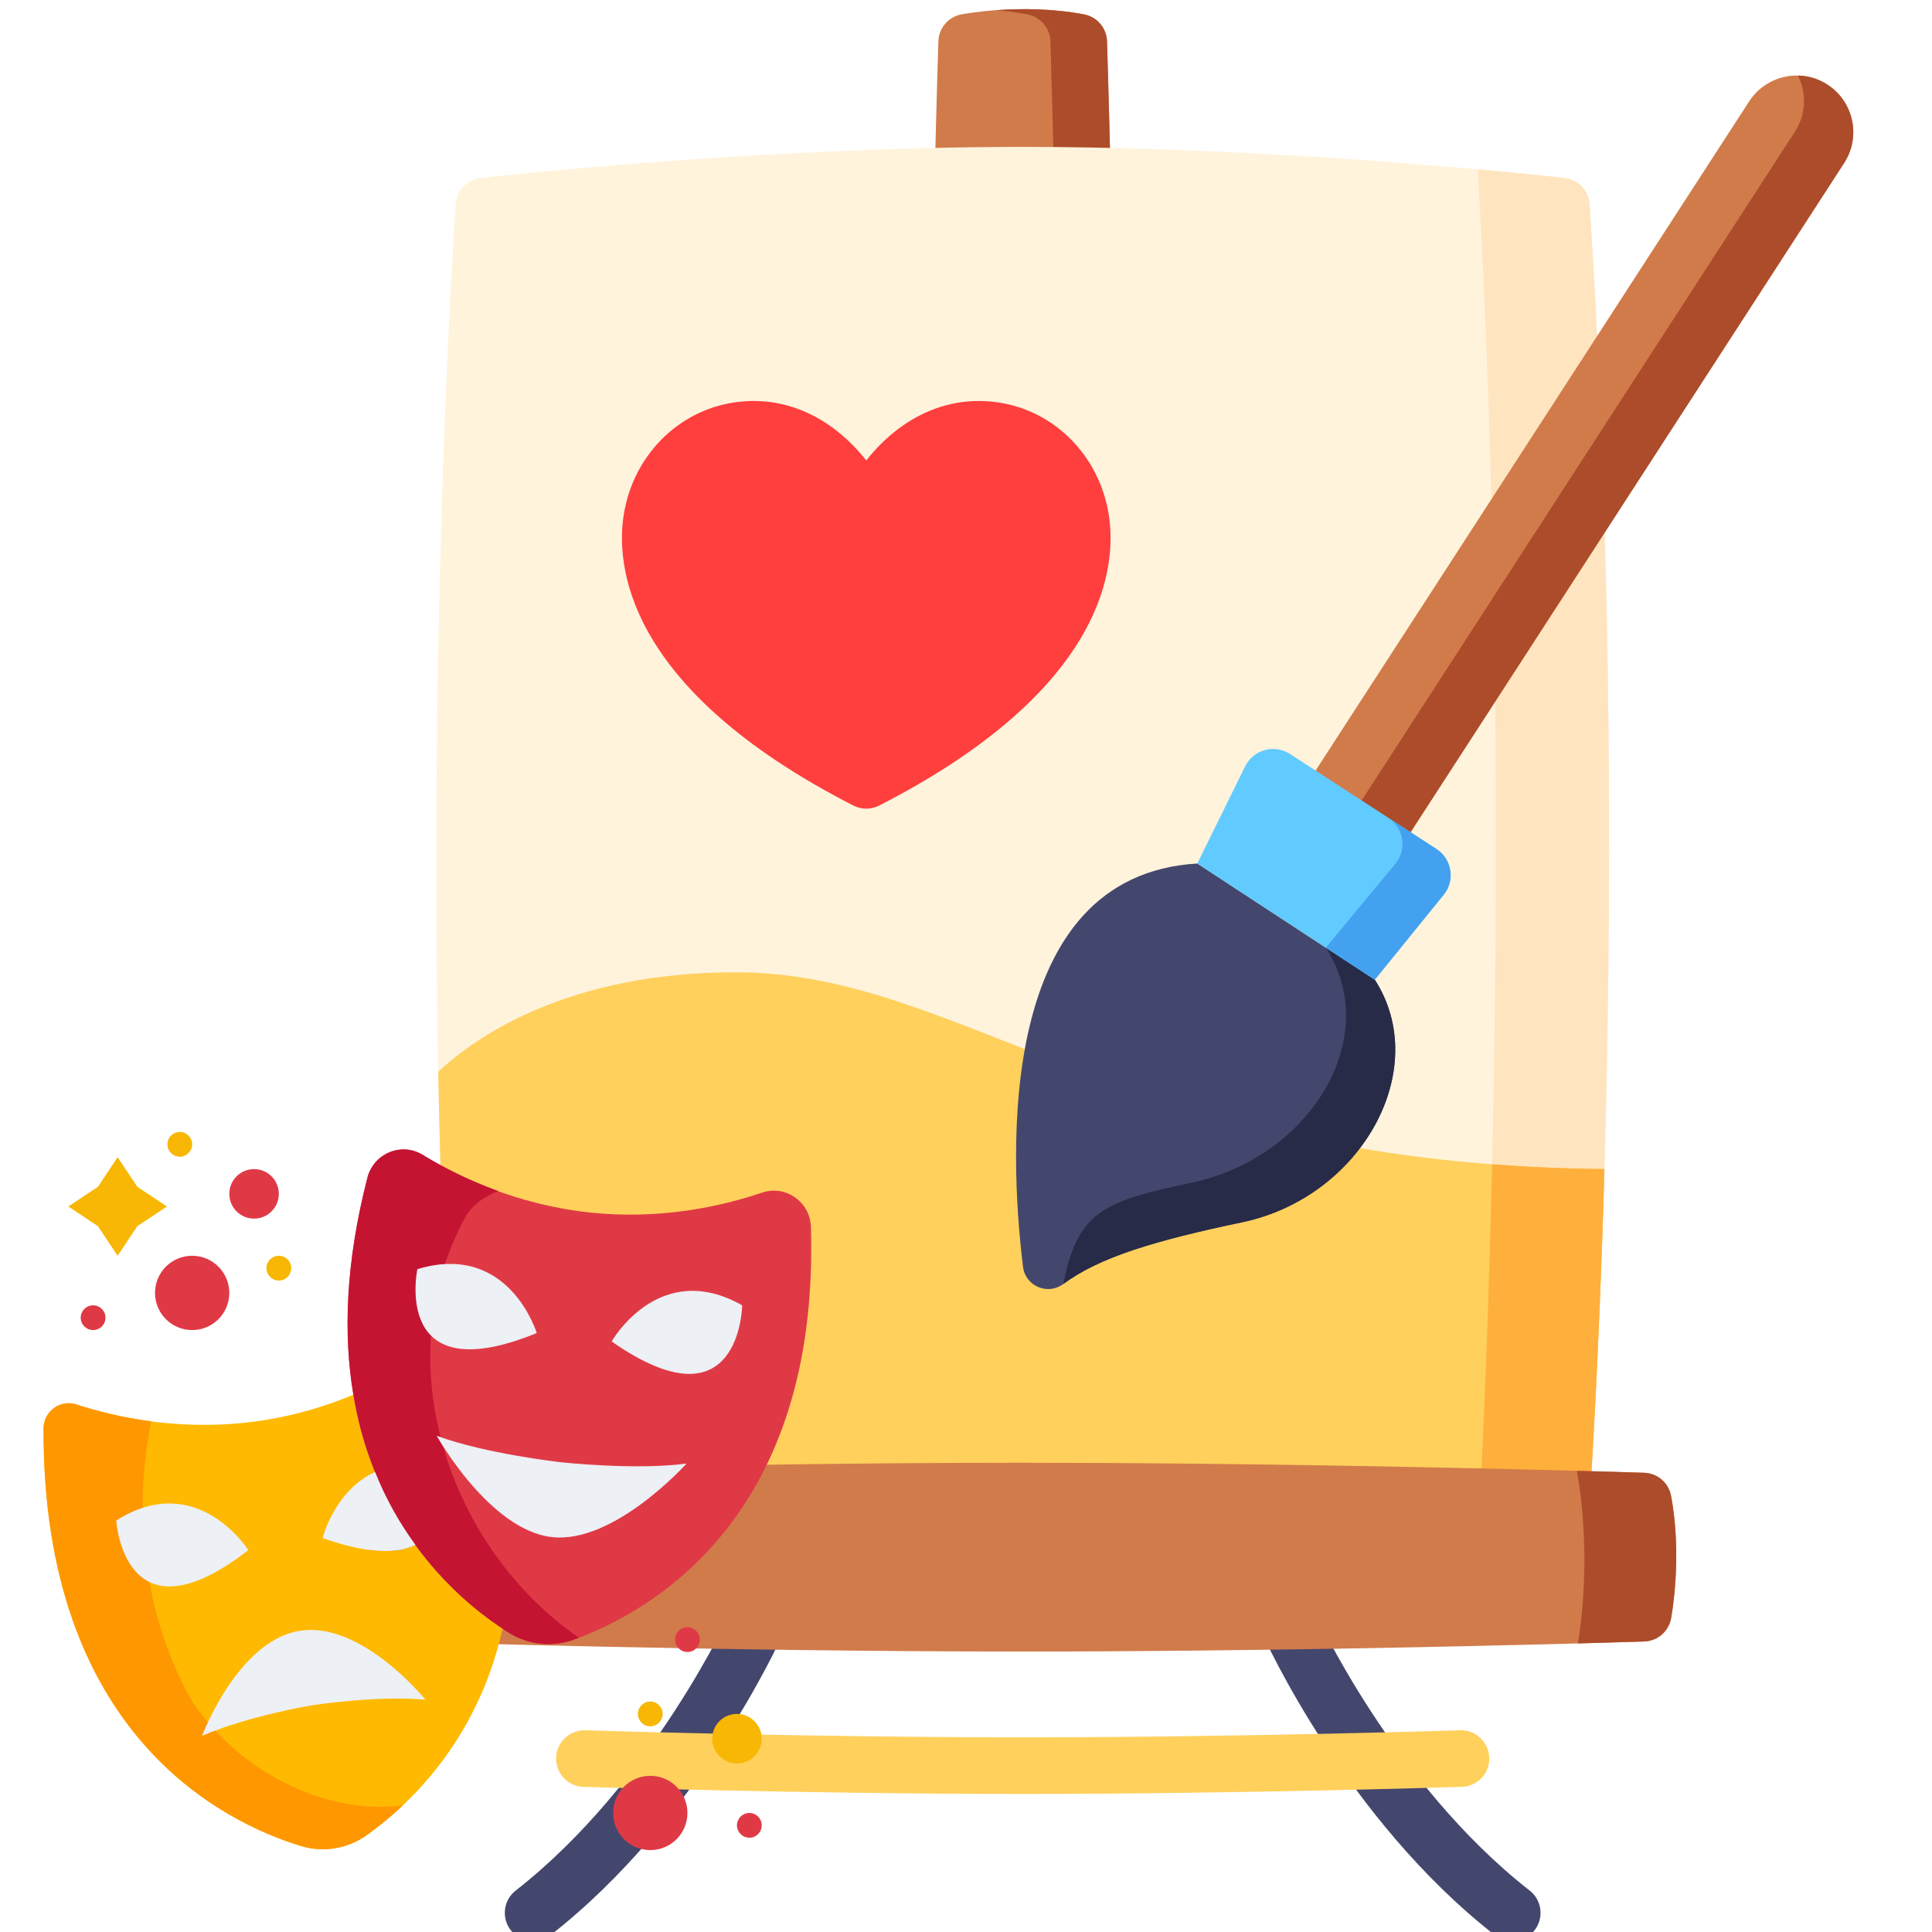 <?xml version="1.0" encoding="utf-8"?>
<!-- Generator: Adobe Illustrator 16.0.0, SVG Export Plug-In . SVG Version: 6.00 Build 0)  -->
<!DOCTYPE svg PUBLIC "-//W3C//DTD SVG 1.1//EN" "http://www.w3.org/Graphics/SVG/1.1/DTD/svg11.dtd">
<svg version="1.1" id="Layer_1" xmlns="http://www.w3.org/2000/svg" xmlns:xlink="http://www.w3.org/1999/xlink" x="0px" y="0px"
	 width="512px" height="512px" viewBox="0 0 512 512" enable-background="new 0 0 512 512" xml:space="preserve">
<g>
	<g>
		<path fill="#44476D" d="M405.375,501.013c-36.309-28.354-56.988-73.815-57.248-74.394c-1.689-3.78-6.123-5.473-9.906-3.786
			c-3.781,1.689-5.477,6.125-3.787,9.907c0.895,2,22.344,49.352,61.709,80.095c1.371,1.07,2.998,1.589,4.611,1.589
			c2.229,0,4.438-0.991,5.916-2.884C409.221,508.274,408.641,503.562,405.375,501.013L405.375,501.013z"/>
		<path fill="#44476D" d="M203.822,422.837c-3.779-1.692-8.215,0.002-9.908,3.78c-0.205,0.457-20.892,46.002-57.249,74.396
			c-3.265,2.55-3.845,7.264-1.295,10.527c1.479,1.894,3.687,2.884,5.916,2.884c1.614,0,3.241-0.519,4.611-1.589
			c39.365-30.743,60.816-78.094,61.71-80.095C209.295,428.96,207.601,424.528,203.822,422.837L203.822,422.837z"/>
	</g>
	<path fill="#D17B4B" d="M294.326,46.244c0.051,2.02-0.721,3.979-2.129,5.42c-1.41,1.45-3.352,2.26-5.371,2.26h-31.61
		c-2.02,0-3.96-0.81-5.37-2.26c-1.41-1.44-2.18-3.4-2.13-5.42c0.51-21.44,0.96-35.17,0.96-35.31c0.11-3.51,2.65-6.47,6.1-7.12
		c0.31-0.06,3.829-0.72,9.12-1.11c6.17-0.45,14.74-0.54,23.379,1.11c3.451,0.66,5.98,3.62,6.092,7.12
		C293.367,11.074,293.807,24.804,294.326,46.244L294.326,46.244z"/>
	<path fill="#AD4C2A" d="M293.367,10.934c0,0.14,0.439,13.87,0.959,35.31c0.051,2.02-0.721,3.979-2.129,5.42
		c-1.41,1.45-3.352,2.26-5.371,2.26h-15c2.02,0,3.961-0.81,5.371-2.26c1.408-1.44,2.18-3.4,2.129-5.42
		c-0.52-21.44-0.959-35.17-0.959-35.31c-0.111-3.5-2.641-6.46-6.092-7.12c-2.829-0.54-5.649-0.89-8.379-1.11
		c6.17-0.45,14.74-0.54,23.379,1.11C290.727,4.474,293.256,7.434,293.367,10.934z"/>
	<path fill="#FFF3DC" d="M425.195,309.814c-1.51,53.35-3.879,87.14-3.93,87.869c-0.289,3.93-3.549,6.971-7.48,6.971H128.256
		c-3.95,0-7.23-3.07-7.48-7.021c-2.53-39.13-3.95-77.51-4.64-113.601c-2.45-128.889,4.55-228.679,4.64-229.949
		c0.26-3.6,3.04-6.5,6.63-6.91c0.71-0.09,72.55-8.25,143.609-8.25c46.66,0,93.65,3.52,120.631,5.95
		c14.109,1.28,22.74,2.27,22.99,2.3c3.609,0.41,6.398,3.34,6.629,6.96C427.586,152.064,427.025,245.264,425.195,309.814
		L425.195,309.814z"/>
	<path fill="#FFE4C0" d="M421.266,54.134c6.32,97.93,5.76,191.13,3.93,255.681c-1.51,53.35-3.879,87.14-3.93,87.869
		c-0.289,3.93-3.549,6.971-7.48,6.971h-21.969c0.811-14.59,2.311-45.211,3.379-86.59c1.791-69.181,2.371-168.451-3.549-273.19
		c14.109,1.28,22.74,2.27,22.99,2.3C418.246,47.584,421.035,50.514,421.266,54.134z"/>
	<path fill="#FFD05C" d="M425.195,309.814c-1.51,53.35-3.879,87.14-3.93,87.869c-0.289,3.93-3.549,6.971-7.48,6.971H128.256
		c-3.95,0-7.23-3.07-7.48-7.021c-2.53-39.13-3.95-77.51-4.64-113.601c9.72-9.109,34.06-26.369,78.93-26.369
		c55.25,0,96.081,42.869,200.36,50.89C404.816,309.273,414.717,309.714,425.195,309.814L425.195,309.814z"/>
	<path fill="#FFAF3B" d="M395.426,308.554c9.391,0.72,19.291,1.16,29.77,1.261c-1.51,53.35-3.879,87.14-3.93,87.869
		c-0.289,3.93-3.549,6.971-7.48,6.971h-21.969c0.811-14.59,2.311-45.211,3.379-86.59
		C395.275,314.954,395.355,311.783,395.426,308.554z"/>
	<path fill="#FF3E3E" d="M293.814,136.289c-2.508-15.447-14.221-27.35-29.145-29.621c-13.247-2.012-25.788,3.618-35.104,15.351
		c-9.314-11.732-21.848-17.37-35.104-15.351c-14.923,2.27-26.635,14.173-29.144,29.62c-2.077,12.786-0.308,45.901,60.831,77.191
		c1.073,0.549,2.245,0.824,3.417,0.824c1.172,0,2.344-0.274,3.417-0.824C294.121,182.19,295.893,149.074,293.814,136.289z"/>
	<path fill="#D17B4B" d="M442.846,428.914c-0.66,3.45-3.619,5.99-7.129,6.1c-0.23,0.01-6.66,0.21-17.561,0.51
		c-28.631,0.771-88.119,2.15-147.141,2.15c-81.49,0-163.87-2.63-164.689-2.66c-3.51-0.109-6.47-2.64-7.13-6.09
		c-3.05-16.04-0.12-31.85,0-32.52c0.66-3.45,3.62-5.99,7.13-6.101c0.82-0.03,83.2-2.659,164.689-2.659
		c58.83,0,118.121,1.369,146.861,2.139c11.068,0.301,17.609,0.511,17.84,0.521c3.51,0.11,6.469,2.65,7.119,6.091
		C445.896,412.434,442.967,428.254,442.846,428.914z"/>
	<path fill="#AD4C2A" d="M442.846,428.914c-0.66,3.45-3.619,5.99-7.129,6.1c-0.23,0.01-6.66,0.21-17.561,0.51
		c3.471-21.459,0.82-39.68-0.279-45.74c11.068,0.301,17.609,0.511,17.84,0.521c3.51,0.11,6.469,2.65,7.119,6.091
		C445.896,412.434,442.967,428.254,442.846,428.914z"/>
	<path fill="#FFD05C" d="M394.672,465.796c-0.135-4.141-3.619-7.386-7.738-7.254c-0.58,0.019-58.564,1.87-115.914,1.87
		c-57.347,0-115.333-1.853-115.913-1.87c-4.099-0.122-7.605,3.113-7.738,7.254c-0.134,4.14,3.114,7.604,7.254,7.738
		c0.581,0.019,58.8,1.878,116.396,1.878c57.598,0,115.816-1.859,116.398-1.878C391.557,473.401,394.805,469.936,394.672,465.796z"/>
	<path fill="#44476D" d="M329.146,323.924c-23.16,4.85-37.84,9.28-47.359,16.35c-4.15,3.08-10.061,0.561-10.682-4.569
		c-3.76-30.86-6.93-103.68,46.191-106.87l34.068,22.31l12.971,8.49C379.637,283.354,360.865,317.294,329.146,323.924z"/>
	<path fill="#272B47" d="M364.336,259.634c15.301,23.72-3.471,57.66-35.189,64.29c-23.16,4.85-37.84,9.28-47.359,16.35
		c3.789-19.199,10.648-21.959,33.809-26.799c31.721-6.631,51.07-38.621,35.77-62.331L364.336,259.634z"/>
	<path fill="#D17B4B" d="M488.727,43.174l-114.91,177.37l-22.951,8.52l-1.139-12.71l-1.08-12.14l114.9-177.35
		c2.93-4.53,7.898-6.95,12.93-6.84c2.689,0.05,5.4,0.83,7.82,2.41C491.246,26.944,493.227,36.224,488.727,43.174L488.727,43.174z"/>
	<path fill="#AD4C2A" d="M488.727,43.174l-114.91,177.37l-22.951,8.52l-1.139-12.71l11.029-4.09l114.91-177.36
		c3-4.63,3.119-10.29,0.811-14.88c2.689,0.05,5.4,0.83,7.82,2.41C491.246,26.944,493.227,36.224,488.727,43.174L488.727,43.174z"/>
	<path fill="#61CAFF" d="M382.596,237.114l-18.26,22.52l-12.971-8.49l-34.068-22.31l12.68-25.74c2.189-4.43,7.75-5.97,11.9-3.28
		l26.039,16.9l12.76,8.28C384.785,227.664,385.686,233.304,382.596,237.114z"/>
	<path fill="#43A1EF" d="M382.596,237.114l-18.26,22.52l-12.971-8.49l18.471-22.29c3.09-3.81,2.189-9.45-1.92-12.12v-0.02
		l12.76,8.28C384.785,227.664,385.686,233.304,382.596,237.114z"/>
</g>
<path fill="#FFB900" d="M133.187,431.594c-6.628,29.927-25.201,47.056-36.029,54.767c-5.087,3.61-11.518,4.659-17.49,2.822
	c-20.672-6.333-68.448-29.763-68.121-110.681c0.033-4.495,4.43-7.711,8.729-6.3c10.173,3.347,28.58,7.58,50.106,4.102
	c8.663-1.411,16.473-3.839,23.266-6.693c1.246,7.58,3.247,14.404,5.742,20.508c-10.73,4.955-13.848,17.457-13.848,17.457
	c12.271,4.332,19.852,4.167,24.545,1.837C117.829,420.109,126.623,427.264,133.187,431.594L133.187,431.594z"/>
<path fill="#FF9700" d="M50.923,450.921c-12.381-21.663-15.994-49.163-10.858-74.246c-8.111-1.063-14.906-2.865-19.79-4.473
	c-4.299-1.411-8.695,1.805-8.729,6.3C11.219,459.42,58.995,482.85,79.667,489.183c5.973,1.837,12.403,0.788,17.49-2.822
	c2.788-1.986,6.097-4.61,9.574-7.904C85.488,481.163,62.818,468.766,50.923,450.921L50.923,450.921z"/>
<path fill="#E03946" d="M93.646,369.61c-2.659-15.751-2.134-34.783,3.739-57.556c1.674-6.398,9.024-9.45,14.635-6.005
	c9.418,5.775,24.645,13.093,43.839,15.226c19.163,2.133,35.637-1.673,46.104-5.217c6.235-2.133,12.731,2.493,12.929,9.057
	c2.396,77.308-42.854,102.181-62.772,109.4c-5.84,2.099-12.305,1.378-17.522-1.969c-0.459-0.295-0.951-0.592-1.41-0.953
	c-6.563-4.33-15.357-11.484-23.102-22.182c-4.003-5.479-7.711-11.878-10.696-19.294C96.894,384.015,94.893,377.19,93.646,369.61
	L93.646,369.61z"/>
<path fill="#C41432" d="M123.112,322.949c1.621-3.242,4.853-5.677,8.887-7.317c-8.133-2.95-14.918-6.478-19.979-9.582
	c-5.61-3.445-12.961-0.394-14.635,6.005c-5.873,22.772-6.398,41.805-3.739,57.556c1.246,7.58,3.247,14.404,5.742,20.508
	c2.985,7.416,6.693,13.814,10.697,19.294c7.743,10.697,16.537,17.852,23.101,22.182c0.459,0.361,0.951,0.658,1.41,0.953
	c5.218,3.347,11.683,4.067,17.522,1.969c0.427-0.154,0.879-0.329,1.329-0.499C118.941,410.204,102.47,361.285,123.112,322.949z"/>
<circle fill="#F7B704" cx="195.302" cy="460.765" r="6.563"/>
<circle fill="#E03946" cx="172.332" cy="480.454" r="9.844"/>
<circle fill="#E03946" cx="67.33" cy="316.386" r="6.563"/>
<path fill="#F7B704" d="M44.229,319.734l-7.842,5.216l-5.218,7.843l-5.218-7.843l-7.842-5.216l7.842-5.218l5.218-7.843l5.218,7.843
	L44.229,319.734z"/>
<circle fill="#E03946" cx="50.923" cy="342.637" r="9.844"/>
<g>
	<path fill="#EDF0F4" d="M30.808,402.948c21.428-13.585,35.013,7.843,35.013,7.843C32.842,436.353,30.808,402.948,30.808,402.948z"
		/>
	<path fill="#EDF0F4" d="M110.086,409.412c-4.693,2.33-12.273,2.495-24.545-1.837c0,0,3.117-12.502,13.848-17.457
		C102.374,397.534,106.082,403.933,110.086,409.412z"/>
	<path fill="#EDF0F4" d="M112.743,450.429c-13.684-1.147-30.123,1.51-30.123,1.51s-16.439,2.658-29.072,8.072
		c0,0,9.418-25.168,25.857-27.825C95.845,429.527,112.743,450.429,112.743,450.429z"/>
	<path fill="#EDF0F4" d="M142.242,353.269c-38.621,15.815-31.632-16.932-31.632-16.932
		C134.892,328.987,142.242,353.269,142.242,353.269z"/>
	<path fill="#EDF0F4" d="M162.095,355.501c0,0,12.501-22.084,34.585-9.582C196.68,345.919,196.287,379.388,162.095,355.501z"/>
	<path fill="#EDF0F4" d="M148.477,387.493c0,0,19.853,2.198,33.47,0.361c0,0-19.13,21.328-35.667,19.491
		c-16.571-1.837-30.551-26.843-30.551-26.843C128.625,385.262,148.477,387.493,148.477,387.493z"/>
</g>
<path fill="#F7B704" d="M47.642,306.542c1.812,0,3.281-1.47,3.281-3.281s-1.47-3.281-3.281-3.281s-3.281,1.47-3.281,3.281
	S45.83,306.542,47.642,306.542z"/>
<circle fill="#F7B704" cx="73.893" cy="336.075" r="3.282"/>
<circle fill="#E03946" cx="24.672" cy="349.2" r="3.281"/>
<circle fill="#E03946" cx="182.177" cy="434.515" r="3.282"/>
<path fill="#F7B704" d="M175.613,454.202c0-1.811-1.47-3.281-3.281-3.281s-3.281,1.471-3.281,3.281c0,1.813,1.47,3.282,3.281,3.282
	S175.613,456.015,175.613,454.202z"/>
<circle fill="#E03946" cx="198.583" cy="483.735" r="3.281"/>
</svg>
